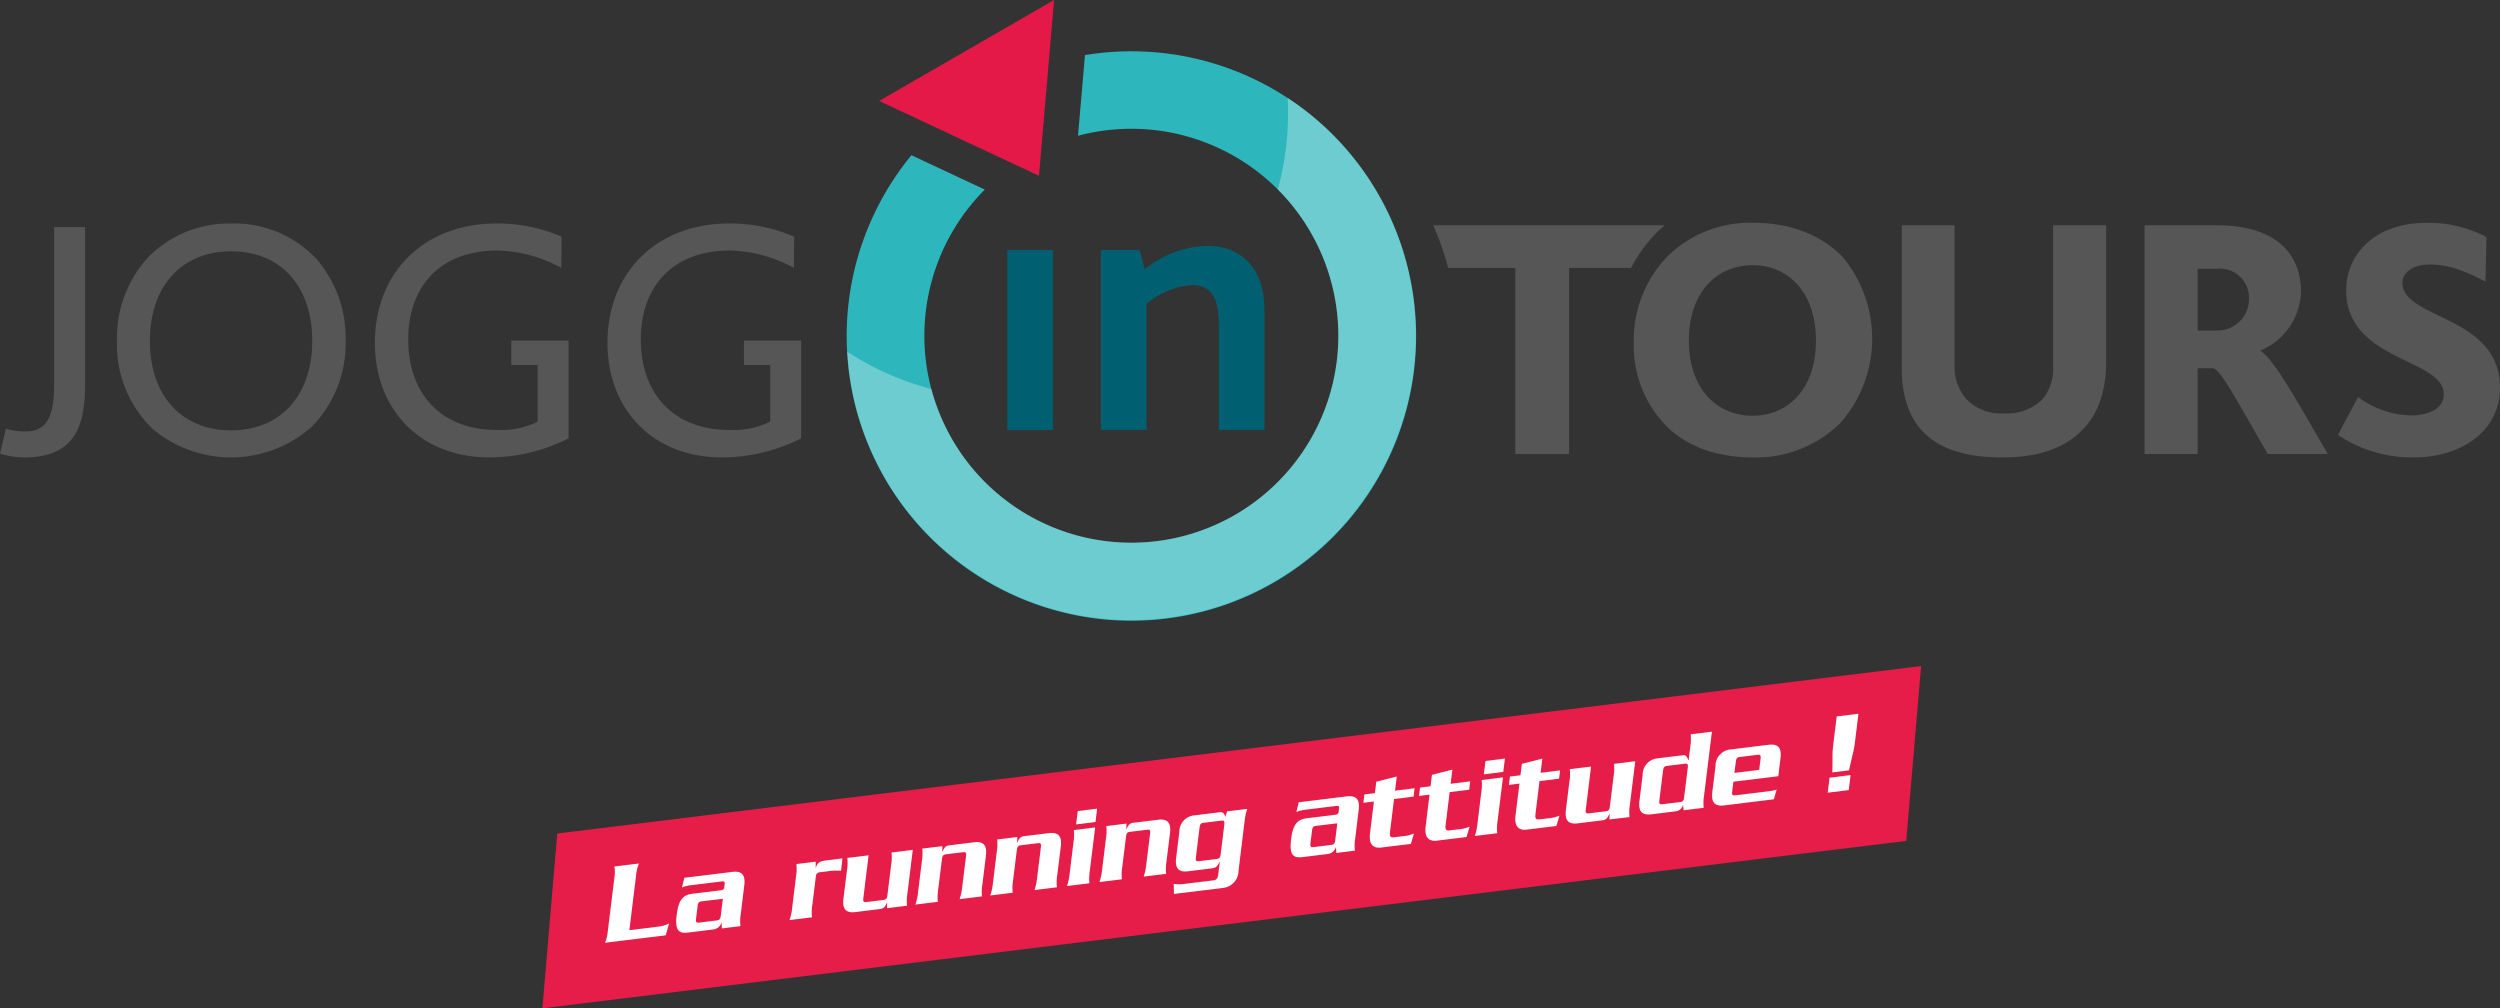 <svg xmlns="http://www.w3.org/2000/svg" width="309.066" height="124.654" viewBox="0 0 309.066 124.654">
  <rect x="0" y="0" width="309.066" height="124.654" fill="#333333" stroke="none"/>
  <g id="logo_jogg_in_tours" transform="translate(-56.32 -43.23)">
    <g id="Groupe_40" data-name="Groupe 40" transform="translate(56.32 43.23)">
      <path id="Tracé_202" data-name="Tracé 202" d="M59.327,123.62a11.164,11.164,0,0,1-3.007-.465l.736-3.094a7.716,7.716,0,0,0,2.439.346c2.877,0,3.521-2.282,3.521-5.971V95.15h3.818v19.633C66.834,120.148,65.244,123.62,59.327,123.62Z" transform="translate(-56.32 -67.069)" fill="#575656"/>
      <path id="Tracé_203" data-name="Tracé 203" d="M87.031,98.36a14.076,14.076,0,0,1,10.125-4.04,13.906,13.906,0,0,1,10.6,4.424,14.906,14.906,0,0,1,3.564,10.038,14.7,14.7,0,0,1-4.159,10.638,15.06,15.06,0,0,1-19.692.3,14.5,14.5,0,0,1-4.419-10.855A14.809,14.809,0,0,1,87.031,98.36Zm10.125-.6c-6.09,0-10.033,4.289-10.033,11.066s3.943,11.066,10.033,11.066,10.038-4.289,10.038-11.066C107.193,102.389,103.6,97.76,97.155,97.76Z" transform="translate(-68.593 -66.688)" fill="#575656"/>
      <path id="Tracé_204" data-name="Tracé 204" d="M455.379,118.833a14.822,14.822,0,0,1-10.855,4.332c-4.289,0-7.718-1.2-10.254-3.429a14.151,14.151,0,0,1-4.5-10.774,14.876,14.876,0,0,1,4.116-10.6,14.547,14.547,0,0,1,10.638-4.208c4.722,0,8.583,1.585,11.158,4.332a15.8,15.8,0,0,1-.3,20.341ZM444.481,99.4c-4.457,0-7.9,3.348-7.9,9.313s3.44,9.3,7.9,9.3c4.375,0,7.81-3.342,7.81-9.3S448.856,99.4,444.481,99.4Z" transform="translate(-227.792 -66.615)" fill="#575656"/>
      <path id="Tracé_205" data-name="Tracé 205" d="M513.345,120.032c-2.19,2.234-5.365,3.391-9.827,3.391-4.289,0-7.55-.9-9.7-3.007-1.8-1.763-2.791-4.419-2.791-7.94V94.72h6.523v17.156a6.225,6.225,0,0,0,1.46,4.338,5.925,5.925,0,0,0,4.586,1.758,6.284,6.284,0,0,0,4.808-1.714,5.905,5.905,0,0,0,1.33-4.121V94.72h6.56v16.858C516.3,115.229,515.276,118.106,513.345,120.032Z" transform="translate(-255.919 -66.872)" fill="#575656"/>
      <path id="Tracé_206" data-name="Tracé 206" d="M561.75,123c-4.246-7.383-5.749-10.217-6.7-10.6h-1.969V123H546.52V94.72h8.837c7.772,0,10.509,3.818,10.509,8.232a8.158,8.158,0,0,1-5.019,7.253v.043c1.547.9,4.159,5.533,8.324,12.748Zm-6.225-22.9H553.08v7.631h2.4a3.888,3.888,0,0,0,3.953-4.035A3.6,3.6,0,0,0,555.525,100.091Z" transform="translate(-281.398 -66.872)" fill="#575656"/>
      <path id="Tracé_207" data-name="Tracé 207" d="M600.077,123.165a16.462,16.462,0,0,1-9.357-2.785l2.493-4.678a11.515,11.515,0,0,0,6.523,2.272c1.931,0,4.073-.687,4.073-2.618,0-3.391-6.907-3.943-10.3-7.891a7.383,7.383,0,0,1-1.758-5.024c0-4.332,3.478-8.28,9.952-8.28a15.421,15.421,0,0,1,7.383,1.763l-.13,5.49c-2.618-1.33-4.543-2.1-6.869-2.1-1.974,0-3.391.9-3.391,2.272,0,4.505,12.061,3.991,12.061,12.959C610.758,119.91,605.994,123.165,600.077,123.165Z" transform="translate(-301.693 -66.615)" fill="#575656"/>
      <path id="Tracé_208" data-name="Tracé 208" d="M158.874,108.783v3.023h3.256v7.009a10.359,10.359,0,0,1-5.062,1.022c-6.782,0-10.936-4.37-10.936-11.2,0-6.35,3.775-10.985,11.022-10.985a17.3,17.3,0,0,1,7.9,2.147l.043-3.856a20.094,20.094,0,0,0-8.021-1.633c-9.01,0-15.063,6.052-15.063,14.76,0,8.242,5.625,14.159,14.116,14.159a21.589,21.589,0,0,0,9.827-2.358V108.783h-7.08Z" transform="translate(-95.665 -66.684)" fill="#575656"/>
      <path id="Tracé_209" data-name="Tracé 209" d="M212.049,108.783v3.023H215.3v7.009a10.375,10.375,0,0,1-5.062,1.022c-6.777,0-10.941-4.37-10.941-11.2,0-6.35,3.775-10.985,11.028-10.985A17.275,17.275,0,0,1,218.22,99.8l.043-3.856a20.071,20.071,0,0,0-8.021-1.633c-9.01,0-15.063,6.052-15.063,14.76,0,8.242,5.619,14.159,14.116,14.159a21.589,21.589,0,0,0,9.827-2.358V108.783h-7.074Z" transform="translate(-120.078 -66.684)" fill="#575656"/>
      <path id="Tracé_210" data-name="Tracé 210" d="M383.92,94.72a35.493,35.493,0,0,1,1.85,5.273h8.3v23h6.647v-23h7.658a18.129,18.129,0,0,1,3.132-4.316c.33-.341.687-.649,1.044-.957Z" transform="translate(-206.739 -66.872)" fill="#575656"/>
      <g id="Groupe_38" data-name="Groupe 38" transform="translate(124.529 30.395)">
        <path id="Tracé_211" data-name="Tracé 211" d="M322.541,122.189V109.117c0-2.3-.427-4.846-3.294-4.846a9.836,9.836,0,0,0-5.646,2.347v15.566H307.96V99.944h4.8l.611,2.4a12.645,12.645,0,0,1,7.8-2.915c3.386,0,7.009,2.017,7.009,7.988v14.765h-5.641Z" transform="translate(-296.391 -99.43)" fill="#005f71"/>
        <path id="Tracé_212" data-name="Tracé 212" d="M286.57,122.63V100.39h5.646v22.24Z" transform="translate(-286.57 -99.871)" fill="#005f71"/>
      </g>
      <g id="Groupe_39" data-name="Groupe 39" transform="translate(104.68 6.341)">
        <path id="Tracé_213" data-name="Tracé 213" d="M279.318,55.423l-.379,4.43-.481,5.544a25.589,25.589,0,1,1-11.52,6.652l-5.046-2.363L257.869,67.8a35.2,35.2,0,1,0,21.45-12.375Z" transform="translate(-249.869 -54.954)" fill="#2db6bb"/>
      </g>
      <path id="Tracé_214" data-name="Tracé 214" d="M267.156,60.337l9.881,4.624.936-10.871.93-10.86-10.811,6.236L257.28,55.707Z" transform="translate(-148.592 -43.23)" fill="#e51947"/>
      <path id="Tracé_215" data-name="Tracé 215" d="M315.573,77.4a34.911,34.911,0,0,0-11.141-11.8,35.543,35.543,0,0,1-1.222,11.314,25.045,25.045,0,0,1,4.051,5.279,25.587,25.587,0,1,1-46.875,19.395,35.421,35.421,0,0,1-10.4-4.608c.022.406.065.811.1,1.217.027.335.054.671.092,1,.049.433.119.865.184,1.3q.089.552.195,1.1c.07.384.146.763.227,1.147.168.736.346,1.471.568,2.2.027.087.059.178.087.265.216.73.465,1.455.736,2.174.049.141.114.281.168.427.287.73.595,1.46.941,2.18.022.054.049.114.07.162.389.817.817,1.623,1.271,2.423A35.183,35.183,0,0,0,315.573,77.4Z" transform="translate(-145.245 -53.501)" fill="#fff" opacity="0.3"/>
    </g>
    <g id="Groupe_42" data-name="Groupe 42" transform="translate(123.374 125.568)">
      <path id="Tracé_216" data-name="Tracé 216" d="M182.139,216.174,180.3,237.786l168.608-20.7,1.839-21.612Z" transform="translate(-180.3 -195.47)" fill="#e51d48"/>
      <g id="Groupe_41" data-name="Groupe 41" transform="translate(7.745 5.901)">
        <path id="Tracé_217" data-name="Tracé 217" d="M198.812,240.61a4.43,4.43,0,0,0-.33,1.287l-.855,6.955,3.461-.427a4.326,4.326,0,0,0,1.444-.395l-.406,1.46-7.507.919a4.249,4.249,0,0,0,.324-1.287l.849-6.9a3.693,3.693,0,0,0-.016-1.244Z" transform="translate(-194.62 -222.097)" fill="#fff"/>
        <path id="Tracé_218" data-name="Tracé 218" d="M214.021,246.155c-.33.043-.443.184-.492.557l-.2,1.623c-.043.368.038.487.368.449l2.2-.27c.33-.038.443-.184.492-.552l.26-2.12Zm4.851,1.52a5.561,5.561,0,0,0-.049,1.547l-2.3.281-.027-.709-.027.005a1.193,1.193,0,0,1-1.049.838l-3.088.379c-1.174.141-1.628-.292-1.39-2.2s.811-2.466,1.979-2.607l3.5-.427a.4.4,0,0,0,.4-.368l.054-.443c.027-.238-.092-.308-.319-.281l-3.748.46a4.6,4.6,0,0,0-1.217.292l.3-1.2,5.949-.73c1.141-.141,1.617.368,1.46,1.65Z" transform="translate(-202.084 -222.964)" fill="#fff"/>
        <path id="Tracé_219" data-name="Tracé 219" d="M243.161,240.976a6.831,6.831,0,0,0-1.682.065l-.946.114a.49.49,0,0,0-.476.422l-.443,3.607a5.522,5.522,0,0,0-.049,1.541l-2.775.341a6.722,6.722,0,0,0,.335-1.579l.465-3.8a5.562,5.562,0,0,0,.049-1.547l2.385-.292.005.741.027-.005c.141-.568.476-.8,1.249-.892l2.028-.249Z" transform="translate(-213.983 -221.56)" fill="#fff"/>
        <path id="Tracé_220" data-name="Tracé 220" d="M254.467,244.7l.027-.7-.027.005c-.238.568-.443.752-.86.8l-3.061.379c-1.141.141-1.617-.368-1.46-1.65l.433-3.5a5.561,5.561,0,0,0,.049-1.547l2.629-.324-.654,5.333c-.043.368.038.487.368.449l2.115-.26c.33-.043.443-.184.492-.552l.465-3.77a5.561,5.561,0,0,0,.049-1.547l2.628-.325-.66,5.365a5.75,5.75,0,0,0-.049,1.541Z" transform="translate(-219.615 -220.664)" fill="#fff"/>
        <path id="Tracé_221" data-name="Tracé 221" d="M268.9,236.217l-.027.7.027-.005c.238-.568.443-.752.86-.8l3.061-.379c1.141-.141,1.617.368,1.46,1.65l-.433,3.5a5.521,5.521,0,0,0-.049,1.541l-2.775.341a6.722,6.722,0,0,0,.335-1.579l.465-3.775c.043-.368-.038-.487-.368-.449l-2.115.26c-.33.043-.443.184-.492.557l-.465,3.77a5.561,5.561,0,0,0-.049,1.547l-2.775.341a6.72,6.72,0,0,0,.335-1.579l.465-3.8a5.561,5.561,0,0,0,.049-1.547Z" transform="translate(-227.192 -219.846)" fill="#fff"/>
        <path id="Tracé_222" data-name="Tracé 222" d="M286.022,234.127l-.032.7.027-.005c.238-.568.444-.752.86-.8l3.061-.373c1.147-.141,1.617.368,1.46,1.65l-.433,3.5a5.563,5.563,0,0,0-.049,1.547l-2.775.341a6.723,6.723,0,0,0,.335-1.579l.465-3.77c.043-.368-.038-.492-.368-.449l-2.115.26c-.33.043-.444.184-.492.557l-.465,3.77a5.75,5.75,0,0,0-.049,1.541l-2.775.341a6.723,6.723,0,0,0,.335-1.579l.465-3.8a5.523,5.523,0,0,0,.049-1.541Z" transform="translate(-235.053 -218.891)" fill="#fff"/>
        <path id="Tracé_223" data-name="Tracé 223" d="M303.936,228.07l-.2,1.65-2.4.3.206-1.65Zm-.243,2.32-.66,5.365a5.748,5.748,0,0,0-.049,1.541l-2.775.341a6.72,6.72,0,0,0,.335-1.579l.465-3.8a5.748,5.748,0,0,0,.049-1.541Z" transform="translate(-243.102 -216.339)" fill="#fff"/>
        <path id="Tracé_224" data-name="Tracé 224" d="M310.977,231.057l-.027.7h.027c.238-.568.444-.752.86-.8l3.061-.373c1.141-.141,1.617.368,1.46,1.65l-.433,3.5a5.522,5.522,0,0,0-.049,1.541l-2.775.341a6.72,6.72,0,0,0,.335-1.579l.465-3.77c.043-.368-.038-.487-.368-.449l-2.115.26c-.33.043-.444.184-.492.552l-.465,3.77a5.563,5.563,0,0,0-.049,1.547l-2.775.341a6.721,6.721,0,0,0,.335-1.579l.465-3.8a5.522,5.522,0,0,0,.049-1.541Z" transform="translate(-246.514 -217.481)" fill="#fff"/>
        <path id="Tracé_225" data-name="Tracé 225" d="M329.916,234.318c.33-.038.443-.184.492-.552l.46-3.743c.043-.368-.038-.487-.368-.449l-2.2.27c-.33.038-.443.184-.492.552l-.46,3.743c-.043.368.038.487.368.449ZM324.61,237.4a5.176,5.176,0,0,0,1.5-.027l3.332-.406c.444-.054.6-.206.676-.779l.189-1.531-.027.005a2.809,2.809,0,0,1-.335.546c-.146.146-.249.222-.779.287l-2.8.346c-1.147.141-1.617-.368-1.46-1.65l.395-3.213a2.035,2.035,0,0,1,1.915-2.061l3.115-.384c.373-.043.579.206.633.562l.027-.005.222-.665,2.488-.3a6.72,6.72,0,0,0-.335,1.579l-.741,6.025a2.147,2.147,0,0,1-1.871,2.158l-6.117.752Z" transform="translate(-254.306 -216.362)" fill="#fff"/>
        <path id="Tracé_226" data-name="Tracé 226" d="M354.477,228.9c-.33.038-.443.184-.492.552l-.2,1.623c-.043.368.038.487.368.449l2.2-.27c.33-.038.444-.184.492-.552l.26-2.12Zm4.851,1.525a5.52,5.52,0,0,0-.049,1.541l-2.3.281-.027-.708-.027.005a1.192,1.192,0,0,1-1.044.838l-3.088.379c-1.174.146-1.628-.292-1.4-2.2s.811-2.466,1.985-2.612l3.5-.427a.392.392,0,0,0,.395-.368l.054-.444c.027-.233-.092-.308-.319-.281l-3.743.46a4.684,4.684,0,0,0-1.222.292l.3-1.2,5.949-.73c1.141-.141,1.617.368,1.46,1.65Z" transform="translate(-266.579 -215.039)" fill="#fff"/>
        <path id="Tracé_227" data-name="Tracé 227" d="M374.164,223.2l-2.418.3-.5,4.094c-.07.573.087.687.53.633l1.017-.124a4.492,4.492,0,0,0,1.417-.335l-.384,1.282-3.661.449c-1,.124-1.558-.406-1.39-1.758l.481-3.932-1.3.157.124-1.033,1.3-.157.173-1.417,2.531-.644-.216,1.752,2.418-.3Z" transform="translate(-274.205 -212.96)" fill="#fff"/>
        <path id="Tracé_228" data-name="Tracé 228" d="M386.879,221.628l-2.418.3-.5,4.094c-.07.573.087.687.53.633l1.017-.124a4.54,4.54,0,0,0,1.422-.335l-.384,1.282-3.662.449c-1,.124-1.558-.406-1.39-1.758l.481-3.932-1.3.162.124-1.033,1.3-.162.173-1.417,2.526-.644-.216,1.752,2.418-.3Z" transform="translate(-280.046 -212.239)" fill="#fff"/>
        <path id="Tracé_229" data-name="Tracé 229" d="M397.156,216.62l-.206,1.65-2.4.3.2-1.65Zm-.243,2.326-.66,5.36a5.79,5.79,0,0,0-.049,1.547l-2.775.341a6.721,6.721,0,0,0,.335-1.579l.465-3.8a5.523,5.523,0,0,0,.049-1.541Z" transform="translate(-285.905 -211.082)" fill="#fff"/>
        <path id="Tracé_230" data-name="Tracé 230" d="M407.424,219.112l-2.418.3-.5,4.094c-.07.573.087.687.53.633l1.017-.124a4.585,4.585,0,0,0,1.422-.335l-.384,1.282-3.661.449c-1,.124-1.558-.406-1.39-1.758l.487-3.932-1.3.162.124-1.033,1.3-.157.173-1.417,2.531-.644-.216,1.752,2.418-.3Z" transform="translate(-289.482 -211.086)" fill="#fff"/>
        <path id="Tracé_231" data-name="Tracé 231" d="M419.607,224.429l.027-.7-.027.005c-.238.568-.444.752-.86.8l-3.061.379c-1.147.141-1.617-.368-1.46-1.65l.433-3.5a5.79,5.79,0,0,0,.049-1.547l2.628-.325-.654,5.338c-.049.368.038.487.368.449l2.115-.26c.33-.043.443-.184.492-.552l.465-3.77a5.52,5.52,0,0,0,.049-1.541l2.629-.325-.66,5.365a5.521,5.521,0,0,0-.049,1.541Z" transform="translate(-295.439 -211.362)" fill="#fff"/>
        <path id="Tracé_232" data-name="Tracé 232" d="M436.07,219.182c.33-.038.444-.184.492-.552l.46-3.743c.043-.368-.038-.487-.368-.449l-2.2.27c-.33.043-.444.184-.492.552L433.5,219c-.043.368.038.487.368.449Zm.373.389-.027.005a1.05,1.05,0,0,1-.8.736l-3.115.384c-1.147.141-1.617-.368-1.46-1.65l.395-3.213a2.04,2.04,0,0,1,1.915-2.066l3-.368a.511.511,0,0,1,.454.087,1.018,1.018,0,0,1,.26.519l.059-.005.2-1.65a5.56,5.56,0,0,0,.049-1.547l2.629-.325-.968,7.869a5.79,5.79,0,0,0-.049,1.547l-2.488.3Z" transform="translate(-303.162 -208.263)" fill="#fff"/>
        <path id="Tracé_233" data-name="Tracé 233" d="M453.488,216.55l.173-1.412c.043-.368-.038-.487-.368-.449l-2.2.27c-.33.038-.444.184-.492.552l-.173,1.417Zm-3.191,1.466-.151,1.239c-.043.368.038.487.368.449l4.332-.53a5.043,5.043,0,0,0,.8-.184l-.346,1.2-6.149.757c-1.147.141-1.617-.368-1.46-1.65l.395-3.213a2.035,2.035,0,0,1,1.915-2.061l4.662-.573c1.147-.141,1.617.368,1.46,1.65l-.276,2.239Z" transform="translate(-310.803 -209.616)" fill="#fff"/>
        <path id="Tracé_234" data-name="Tracé 234" d="M477.9,206.38l-.465,3.775a14.654,14.654,0,0,1-.314,1.52l-.389,1.7-2.061.254.022-1.655a13.938,13.938,0,0,1,.054-1.487l.465-3.775Zm-3.8,9.757.227-1.855,2.6-.319-.227,1.855Z" transform="translate(-322.945 -206.38)" fill="#fff"/>
      </g>
    </g>
  </g>
</svg>
